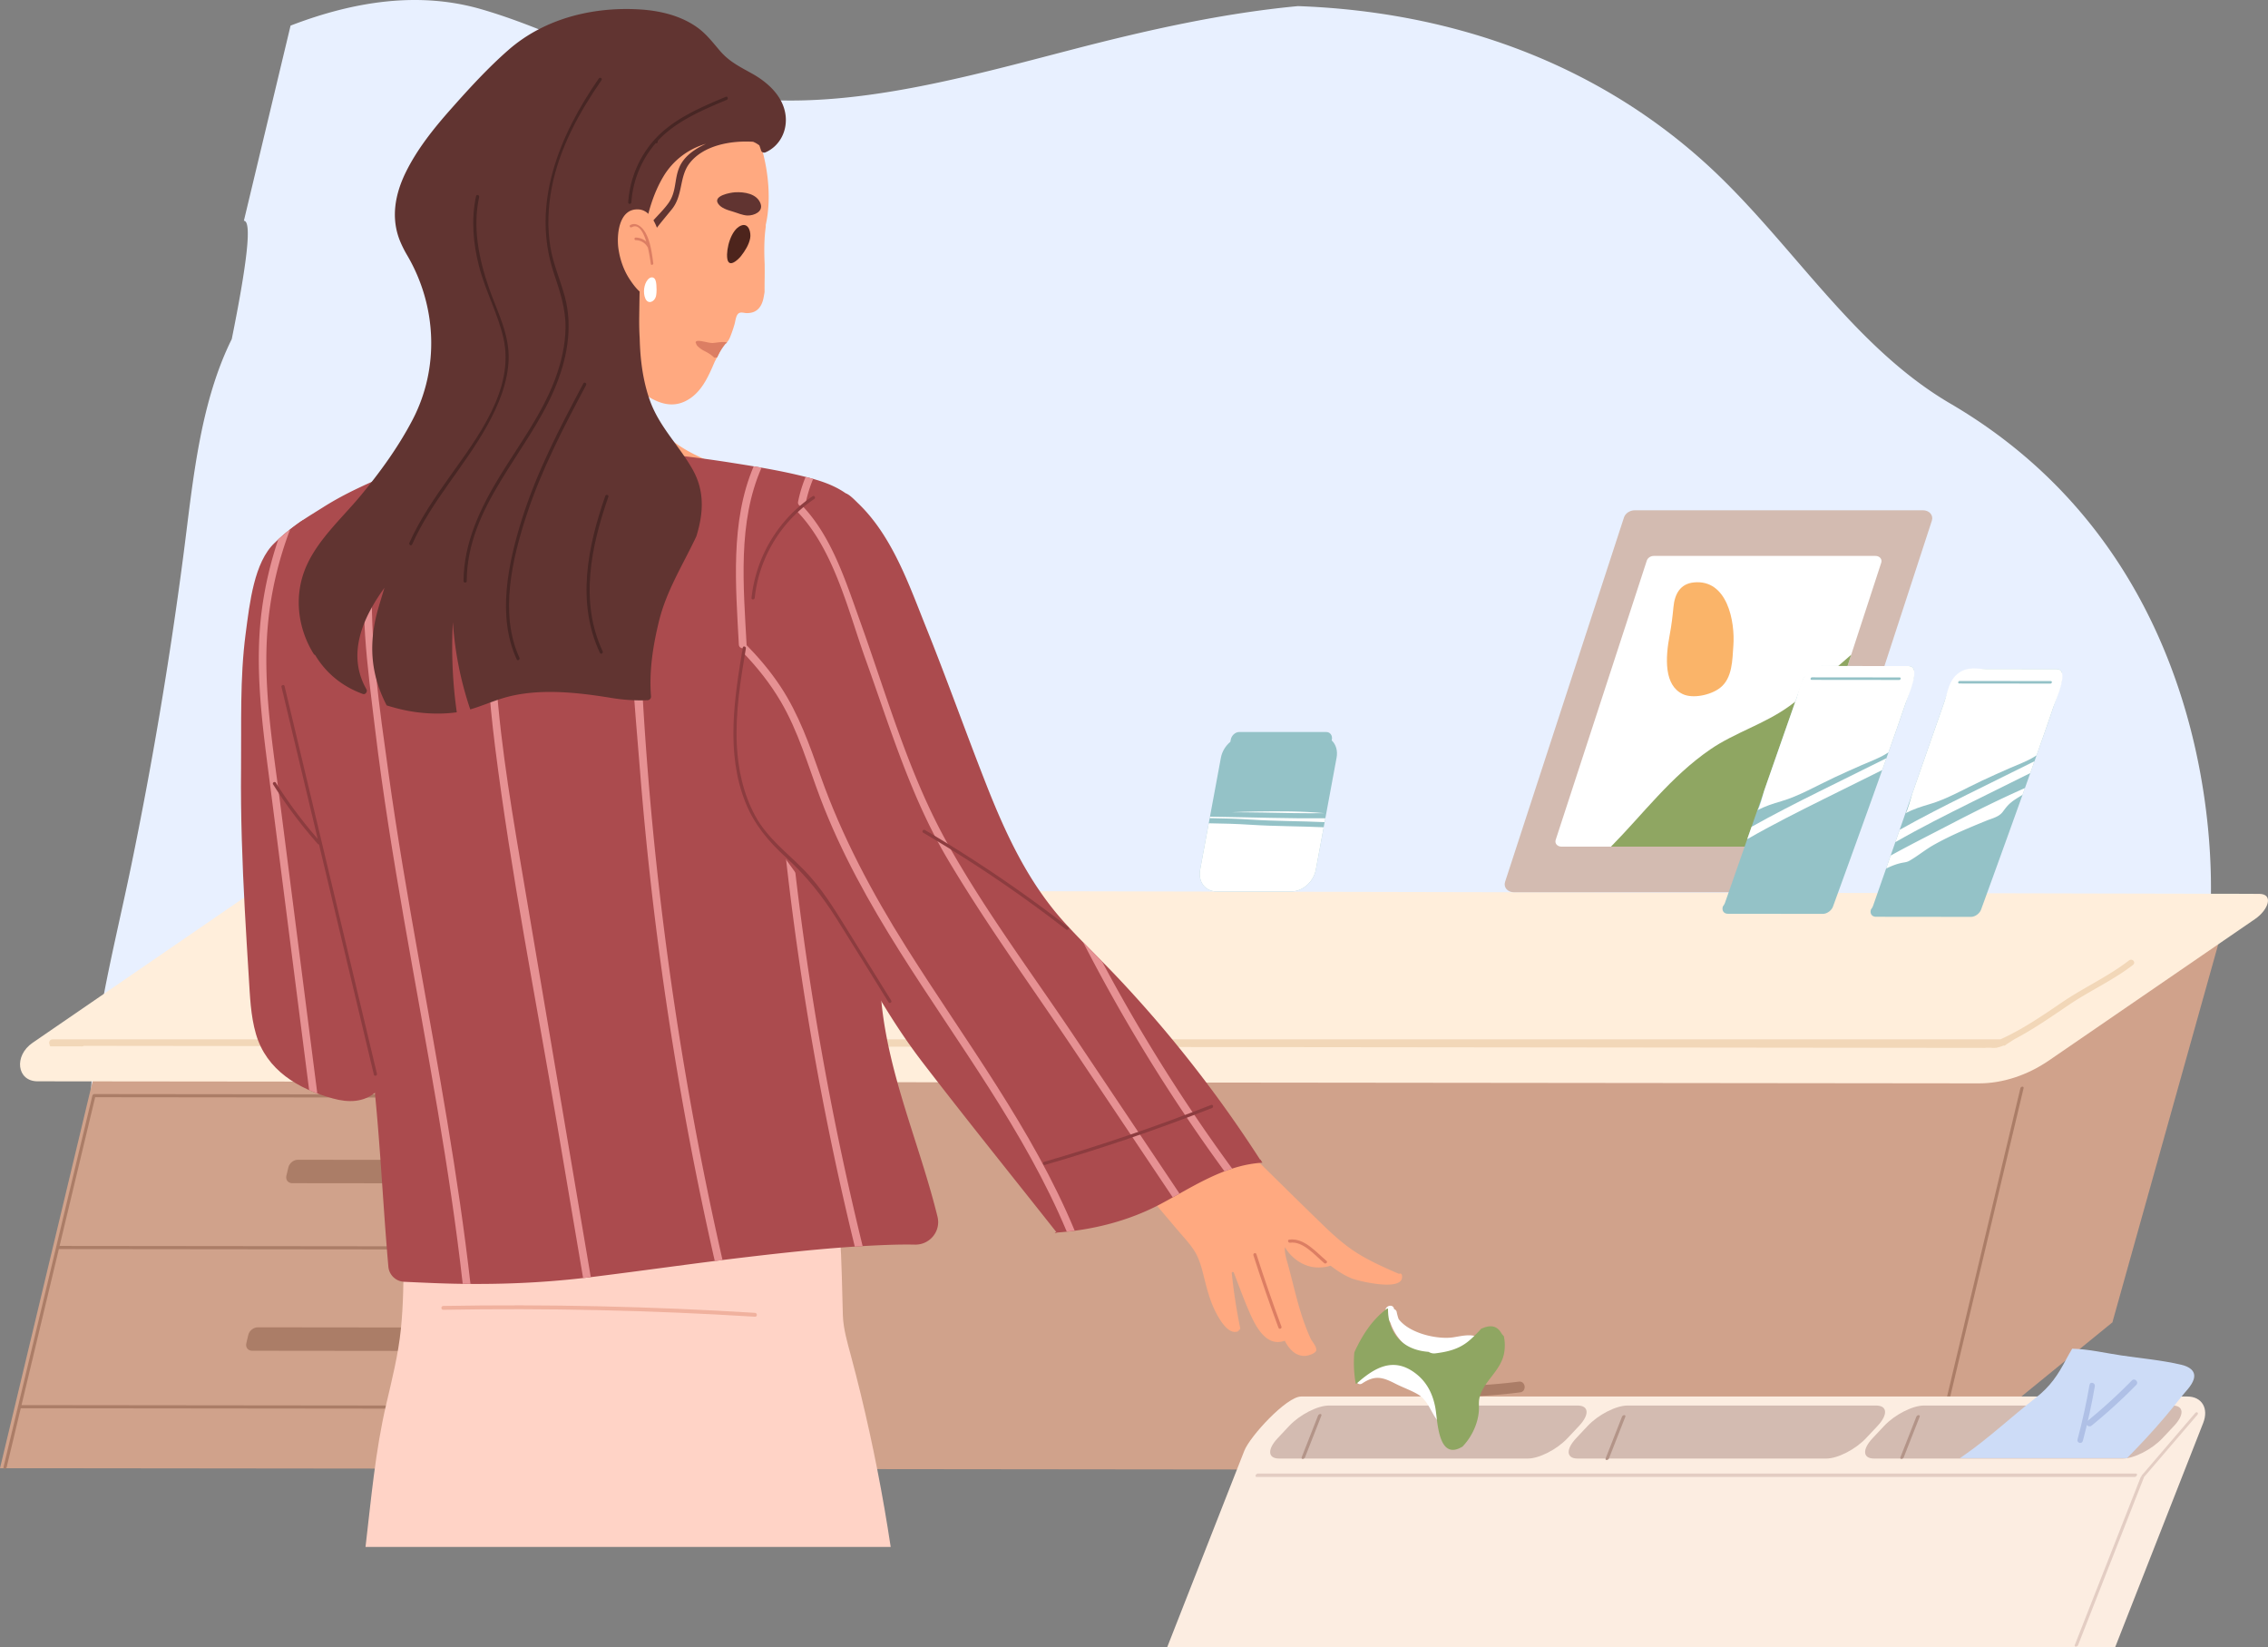 <svg id="Groupe_859" data-name="Groupe 859" xmlns="http://www.w3.org/2000/svg" xmlns:xlink="http://www.w3.org/1999/xlink" width="6366.609" height="4622.875" viewBox="0 0 6366.609 4622.875">
  <rect x="0" y="0" width="6366.609" height="4622.875" fill="#808080" stroke="none"/>
  <defs>
    <clipPath id="clip-path">
      <rect id="Rectangle_758" data-name="Rectangle 758" width="6366.609" height="4622.875" fill="none"/>
    </clipPath>
  </defs>
  <g id="Groupe_858" data-name="Groupe 858" clip-path="url(#clip-path)">
    <path id="Tracé_8275" data-name="Tracé 8275" d="M5245.872,1132.656c-278.929-163.143-450.254-460.773-690.247-677.171C4238.919,169.9,3836.408,32.135,3414.592,17.149c-210.052,19.63-421.107,66.612-633.883,121.891-290.7,75.524-588.8,158.635-869.858,140.612C1615.6,260.7,1389.989,103.871,1122.612,26.093,949.878-24.156,768.19,2,586.555,71.864L455.491,619.62c23.908.115,7.211,127.568-34,331.932-42.923,86.377-69.805,182.45-88.371,276.737-21.811,110.8-33.426,223.212-48.078,335.095Q256.036,1784.76,218.8,2004.946q-35.878,212.328-79.323,423.267c-26.674,129.54-58.013,258.182-81.817,388.3C18.073,3032.844-4.5,3272.283,97.48,3475.646,201.139,3682.36,415.5,3790.141,625.282,3861.1c261.772,88.548,535.035,136.063,810.927,147.135,293.09,11.761,587.777,1.065,880.972-3.141q443.2-6.355,886.346-16.551c292.266-6.731,584.688-12.836,876.777-25.213,281.778-11.949,563.785-32.393,842.182-79.031,52.043-8.714,103.847-18.722,155.525-29.367a6.371,6.371,0,0,0,.856,2.6c-19.066,5.927-38.1,11.928-57.074,18.169-5.98,1.962-5.427,12.314,1.576,11.636a757.571,757.571,0,0,0,257.035-72.153c104.6-4.268,179.789-8.714,218.683-13.316,30.5-65.443,287.423-365.766,236.121-276.988,9.278-16.05,18.973-32.821,29.148-49.727,2.149-8.077,4.445-16.123,6.48-24.221,32.341-128.789,59.578-258.214,89.978-387.065,30.879-130.918,55.508-262.357,101.363-392.794,27.916-79.4,102.772-1059.352-716.305-1538.419m-114.387,2700.3q26.689-7.577,53.609-14.2c3.8-.125,7.545-.261,11.292-.4-21.112,4.947-42.15,10.144-63.085,15.81a5.6,5.6,0,0,0-1.816-1.21m85.094-2.953a743.981,743.981,0,0,1-121.337,34.834q60.361-18.5,121.337-34.834" transform="translate(229.12 0.007)" fill="#e8f0ff"/>
    <path id="Tracé_8276" data-name="Tracé 8276" d="M581.3,363.722c-2.619,2.077-12.721,4.123-29.742,6.136-7.786,16.7-.835,18.106,29.742-6.136" transform="translate(5176.652 3432.019)" fill="#f2f7ff"/>
    <path id="Tracé_8277" data-name="Tracé 8277" d="M5930.579,1424.824l331.2-1182.818-558.6,418.039.365-1.545L283.333,652.781,0,1836.862l5420.225,5.719,510.1-415.429a16.745,16.745,0,0,1,.25-2.327" transform="translate(0 2283.528)" fill="#d0a28b"/>
    <path id="Tracé_8278" data-name="Tracé 8278" d="M2230.17,296.3,256.076,294.219a5.147,5.147,0,0,0-3.1,1.075,6.021,6.021,0,0,0-2.432,3.329L1.066,1341.257c-1.357,5.677,7.587,5.7,8.944.01l39.562-165.324,1958.868,2.066a5.332,5.332,0,0,0,1.555-.292l-44.373,185.455c-1.357,5.677,7.587,5.7,8.954.011L2227.749,305.114h1.1c.49-2.933.876-5.875,1.325-8.818m-218.2,873.2a3.847,3.847,0,0,0-1.419-.3L51.68,1167.125,156.466,729.206l1958.868,2.066a5.154,5.154,0,0,0,1.565-.3Zm106.894-446.737a3.846,3.846,0,0,0-1.419-.3L158.574,720.387l99.86-417.35L2218.8,305.1Z" transform="translate(8.743 2776.201)" fill="#ab7d67"/>
    <path id="Tracé_8279" data-name="Tracé 8279" d="M5504.745,783.134,54.537,777.394c-58.023-.062-67.217-71.538-13.9-108.115L667.455,239.218,6291.1,251.345c41.232.042,26.247,44.592-11.636,70.577L5701.157,718.713c-60.758,41.691-130.271,64.493-196.413,64.42" transform="translate(50.833 2257.22)" fill="#ffeedb"/>
    <path id="Tracé_8280" data-name="Tracé 8280" d="M1239.686,1209.265h-808.8c-17.959,0-29.971-13.974-25.025-29.116L739.653,157.364c3.809-11.678,16.6-20.141,30.441-20.141H1578.9c17.95,0,29.961,13.974,25.025,29.116l-333.79,1022.795c-3.81,11.667-16.614,20.131-30.452,20.131" transform="translate(3819.094 1294.813)" fill="#d3bbb1"/>
    <path id="Tracé_8281" data-name="Tracé 8281" d="M1057.42,965.39H435.392c-11.678,0-19.483-9.089-16.27-18.93L674.936,162.583c2.484-7.587,10.8-13.087,19.8-13.087h622.038c11.667,0,19.484,9.079,16.27,18.92L1077.217,952.3c-2.473,7.587-10.8,13.086-19.8,13.086" transform="translate(3947.907 1410.619)" fill="#fff"/>
    <path id="Tracé_8282" data-name="Tracé 8282" d="M931.933,714.68l175.781-538.614C1052.143,224.04,995.529,275.9,934.03,320.31c-70.264,50.739-153.01,74.136-221.834,121.452C600.647,518.466,524.372,622.469,433.34,714.68Z" transform="translate(4088.923 1661.329)" fill="#8fa662"/>
    <path id="Tracé_8283" data-name="Tracé 8283" d="M634.827,335.5c5.27-68.96-16.937-187.668-110.735-178.411-38.686,3.819-53.922,32.936-57.355,68.981-2.463,25.891-5.51,51.762-10.446,77.57C443.5,370.592,440.4,446.084,493.015,470.651c28.135,13.128,77.35,3.026,103.962-17.167,35.889-27.217,34.98-80.418,37.851-117.988" transform="translate(4230.921 1477.406)" fill="#fab469"/>
    <path id="Tracé_8284" data-name="Tracé 8284" d="M5851.316,260.339c-57.919,44.853-126.89,75.931-187.6,117.278-56.051,38.164-111.434,76.223-173.047,103.909H22.862c-8.787,0-11.959,10.238-7.879,15.122-.584,2.244.292,4.519,3.225,4.529l88.026.094a5.227,5.227,0,0,0,3.642-1.471l5337.865,5.708a5.163,5.163,0,0,0,1.92-.365l15.862.01a3.938,3.938,0,0,0,1.586.449,58.582,58.582,0,0,0,10.832-.428h1.6a5.1,5.1,0,0,0,2.63-.783,86.531,86.531,0,0,0,16.425-5.187h1.4a9.1,9.1,0,0,0,7.2-3.371c7.795-4.957,15.549-10,23.334-14.965,53.557-27.979,103.085-62.792,153.564-96.855,58.044-39.166,123.174-68.323,178.5-111.173,9.581-7.42-1.764-19.87-11.281-12.5" transform="translate(124.773 2435.277)" fill="#f2d7b8"/>
    <path id="Tracé_8285" data-name="Tracé 8285" d="M999.01,201.577c.177-.428.417-.835.574-1.263,4.08-11.563-2.181-20.955-13.995-20.966l-245.033-.25c-20.287,8.714-40.939,19.964-50.447,36.212C638.462,361.8,491.6,783.552,470.393,843.37a32.673,32.673,0,0,1-5.8,10.123c-4.091,11.563,2.181,20.955,13.984,20.966l266.281.282c11.813.01,24.7-9.351,28.782-20.924,0,0,222.94-611.216,226.667-643.557a15.494,15.494,0,0,0-1.294-8.683" transform="translate(4371.99 1689.938)" fill="#94c2c7"/>
    <path id="Tracé_8286" data-name="Tracé 8286" d="M840.925,422.887c16.186-45.751,32.3-91.491,47.838-137.242,7.744-22.813,46.2-104.765,8.432-104.807l-113.458-.125q-42.515-.047-85.031-.083c-23.835-.031-49.633-7.931-75.858,10.718-28.99,20.621-31.422,54.673-40.616,80.888Q565.4,320.167,548.649,368.1q-18.722,53.552-37.423,107.082-9.674,27.707-19.348,55.394c-2.338,6.679-13.692,52.033-19.171,54.882,22.354-11.657,43.977-18.576,67.176-25.328,49.852-14.5,99.286-43.538,147.969-66.236Q726.235,476,764.858,459.109c22.98-10.06,47.212-18.6,69.3-31.954,2.306-1.4,4.54-2.828,6.762-4.268" transform="translate(4460.384 1688.459)" fill="#fff"/>
    <path id="Tracé_8287" data-name="Tracé 8287" d="M848.866,237.165q5.995-16.828,11.824-33.269Q765.641,250.638,670.768,298c-63.335,31.5-126.524,63.6-188.68,98.462q-6.168,17.689-12.1,34.626c70.483-40.47,142.585-76.7,214.644-112.5q82.088-40.778,164.229-81.42" transform="translate(4434.775 1923.928)" fill="#fff"/>
    <path id="Tracé_8288" data-name="Tracé 8288" d="M1038.844,202.388c.178-.428.428-.835.574-1.273,4.091-11.563-2.181-20.945-13.983-20.965l-232.448-.24c-20.078,8.088-51.052,17.95-61.415,39.155a22.6,22.6,0,0,1-5.062,6.815C672.087,380.413,530.974,785.636,510.227,844.171a32.425,32.425,0,0,1-5.8,10.123c-4.091,11.563,2.181,20.955,13.984,20.965l266.281.292c11.813,0,24.7-9.35,28.782-20.924,0,0,222.941-611.227,226.667-643.557a15.5,15.5,0,0,0-1.294-8.683" transform="translate(4747.856 1697.591)" fill="#94c2c7"/>
    <path id="Tracé_8289" data-name="Tracé 8289" d="M897.125,211.919c-69.283,30.608-137.669,64.389-205.982,99.933-56.938,29.638-114.5,58.42-171.064,89.654-4.436,12.721-8.693,24.91-12.732,36.442.971-.459,1.931-.939,2.9-1.4,15.028-7.148,28.97-12.439,44.207-15.205,7.013-1.273,11.854-1.6,18.847-5.614,23.074-13.285,44.362-31.1,67.917-44.332,24.639-13.859,49.852-26.038,75.21-37.36,24.337-10.864,48.819-20.882,73.3-30.848,15.34-6.24,34.458-10.185,45.166-24.587,7.41-9.956,13.452-18.054,22.573-25.735a9.6,9.6,0,0,0,2.943-2.421c1.325-1.023,2.692-2.045,4.153-3.068,8.338-5.792,16.979-11.187,25.714-16.332q3.428-9.564,6.846-19.129" transform="translate(4787.231 1999.632)" fill="#fff"/>
    <path id="Tracé_8290" data-name="Tracé 8290" d="M880.759,423.7c16.186-45.74,32.31-91.5,47.838-137.242,7.743-22.813,46.2-104.776,8.443-104.807l-113.47-.125q-42.514-.047-85.03-.084c-23.835-.031-49.633-7.931-75.859,10.718-28.99,20.621-31.422,54.673-40.616,80.888q-16.828,47.932-33.583,95.864Q569.761,422.46,551.06,475.991q-9.674,27.707-19.348,55.383c-2.338,6.689-13.692,52.043-19.17,54.892,22.353-11.657,43.977-18.576,67.175-25.328C629.569,546.443,679,517.4,727.686,494.7q38.384-17.892,77.006-34.782c22.979-10.06,47.212-18.6,69.3-31.955,2.307-1.4,4.54-2.828,6.763-4.268" transform="translate(4836.25 1696.102)" fill="#fff"/>
    <path id="Tracé_8291" data-name="Tracé 8291" d="M888.7,237.976q6-16.828,11.824-33.27-95.049,46.742-189.922,94.1c-63.334,31.5-126.523,63.6-188.68,98.462q-6.183,17.689-12.1,34.626c70.484-40.47,142.585-76.7,214.645-112.5Z" transform="translate(4810.642 1931.571)" fill="#fff"/>
    <path id="Tracé_8292" data-name="Tracé 8292" d="M786.827,183.4l-255.959-.271c-4.654,0-5.833,7.107-1.168,7.107l255.959.271c4.655.01,5.834-7.107,1.169-7.107" transform="translate(4970.172 1727.974)" fill="#94c2c7"/>
    <path id="Tracé_8293" data-name="Tracé 8293" d="M737.163,182.411l-246-.261c-4.665,0-5.833,7.107-1.169,7.117l246,.25c4.655.01,5.833-7.107,1.169-7.107" transform="translate(4595.453 1718.737)" fill="#94c2c7"/>
    <path id="Tracé_8294" data-name="Tracé 8294" d="M769.979,296.49,519.6,1349.007c-1.347,5.677,7.6,5.688,8.954,0L778.933,296.49c1.346-5.677-7.6-5.687-8.954,0" transform="translate(4901.583 2757.42)" fill="#ab7d67"/>
    <path id="Tracé_8295" data-name="Tracé 8295" d="M656.78,378.245,93.955,377.65c-11.793-.01-19.171-9.528-16.384-21.143L83.2,332.995c2.776-11.626,14.7-21.122,26.5-21.112l562.825.595c11.792.021,19.171,9.528,16.384,21.154l-5.625,23.512c-2.776,11.615-14.7,21.112-26.5,21.1" transform="translate(726.385 2942.875)" fill="#ab7d67"/>
    <path id="Tracé_8296" data-name="Tracé 8296" d="M646,423.3,83.183,422.7c-11.8-.01-19.181-9.528-16.395-21.143l5.625-23.512c2.776-11.626,14.7-21.122,26.5-21.1l562.825.595c11.792.01,19.171,9.517,16.395,21.143l-5.635,23.512c-2.776,11.615-14.7,21.112-26.5,21.1" transform="translate(624.648 3368.073)" fill="#ab7d67"/>
    <path id="Tracé_8297" data-name="Tracé 8297" d="M593.136,378.726c2.463-28.761-1.346-54.11-10.091-75.858-6.627-30.41-22.134-56.813-47.608-74.95-25.213-17.96-57.136-26.82-91.877-28.208a247.978,247.978,0,0,0-87.5,4.477C178.8,244.563,9.429,469.111,104.562,597.377c20.35,27.436,49.038,43.5,82.339,50.28a122.188,122.188,0,0,0,11.834,7.608c34.9,19.515,84.509,15.435,125.147-14.631,126.889-26,258.224-133.026,269.255-261.908" transform="translate(728.155 1865.437)" fill="#fab469"/>
    <path id="Tracé_8298" data-name="Tracé 8298" d="M572.77,249.156c-99.422,2.171-412.508-25.505-485.162-32.57-7.274-.709-15.393,5.239-17.271,12.617-2.077,8.109-4.352,16.781-4.279,17.323,6.157,47.921,15.122,95.06,32.2,138.066A417.423,417.423,0,0,0,159.47,490.339c24.775,21.581,73.134,46.22,110.181,51.01,6.23.8,2.118,20.266,1.054,21.247a46.991,46.991,0,0,1-3.266,9.622H673.508a22.045,22.045,0,0,0,5.072-8.839s13.848-16.718,20.934-19.15c152.8-52.409,375.095-259.278,387.8-301.888.783-2.63-274.014,1.565-514.539,6.815" transform="translate(623.301 2043.126)" fill="#cddcf7"/>
    <path id="Tracé_8299" data-name="Tracé 8299" d="M118.066,205.565c-9.507.417-19.557,7.493-22.406,17.042l-1.357,4.55c-2.661,8.912,2.766,17.459,12.252,17.042,9.507-.407,19.557-7.482,22.406-17.042l1.357-4.55c2.651-8.912-2.776-17.459-12.252-17.042" transform="translate(883.46 1939.541)" fill="#613431"/>
    <path id="Tracé_8300" data-name="Tracé 8300" d="M693.21,220.436l.449-2.4c2.171-11.7-4.978-21.185-15.956-21.185H433.671c-10.979,0-21.634,9.486-23.8,21.185l-1.169,6.3c-13.285,11.1-23.282,26.924-26.549,44.53L323.834,583.394c-6.23,33.583,14.266,60.8,45.782,60.8H580.252c31.506,0,62.1-27.217,68.323-60.8l58.315-314.526c3.673-19.8-1.993-37.329-13.681-48.433" transform="translate(3045.114 1857.453)" fill="#94c2c7"/>
    <path id="Tracé_8301" data-name="Tracé 8301" d="M417.794,221.653c58.065,1.189,116.151,2.452,174.56,1.826-62.678-5.9-127.432-5.771-191.007-4.8-23.314.365-46.7,1.158-70.118,2.118,28.886.313,57.856.271,86.565.856" transform="translate(3125.421 2058.649)" fill="#fff"/>
    <path id="Tracé_8302" data-name="Tracé 8302" d="M443.364,227.975c67.76,4.393,136.668,3.872,204.7,7l2.014-10.812c-51.292.459-102.375-.23-153.4-1.2-54.329-1.033-108.6-2.379-163-3.162-2.525-.031-5.009-.115-7.514-.188l-.772,4.164c39.5.522,78.884,1.659,117.966,4.2" transform="translate(3070.391 2072.259)" fill="#fff"/>
    <path id="Tracé_8303" data-name="Tracé 8303" d="M465.968,225.59c-39.061-2.536-78.457-3.673-117.956-4.2L323.832,351.8c-6.23,33.583,14.276,60.81,45.782,60.81H580.251c31.506,0,62.1-27.227,68.323-60.81l22.114-119.208c-68.031-3.131-136.949-2.609-204.72-7" transform="translate(3045.105 2089.046)" fill="#fff"/>
    <path id="Tracé_8304" data-name="Tracé 8304" d="M788.673,542.038c.177-11.918.073-23.794-.052-35.659-1.617-35-1.68-69.732,3.173-104.9-.031-1.607-.073-3.183-.094-4.811,18.273-80.2,4.717-179.768-25.036-255.448a8.465,8.465,0,0,0,1.983-10.77C720.339,40.763,603.813,13.63,509.6,28.824,391.475,47.88,309.073,137.461,240.051,228.66c-63.961,84.53-132.8,202.518-73.552,308.107,25.453,45.354,67.342,70.254,109.106,98.243,32.539,21.8,46.627,47.379,56.26,84.092,6.742,25.724,12.711,48.652,28.9,70.233a9.224,9.224,0,0,0,4.957,3.433c19.421,27.164,47.462,55.5,79.083,74.648C481.317,893.13,522.81,913.157,566.88,891c43.684-21.967,63.116-67.29,81.587-110.4,8.464-15.612,16.165-31.464,23.22-46.5,7.921-3.934,14.276-9.142,19.453-21.331a344.746,344.746,0,0,0,12.972-37.423c2.494-8.422,3.747-25.056,11.521-30.431,6.616-4.571,15.549-.637,23-.647,7.138-.021,14.37-1.012,20.934-3.976,15.028-6.783,22.406-22.02,25.641-37.433,1.242-5.9,2.212-11.636,3.152-17.365q-.015-21.712.313-43.455" transform="translate(1357.863 234.419)" fill="#ffa980"/>
    <path id="Tracé_8305" data-name="Tracé 8305" d="M1572.549,1203.036Q1540.021,986.92,1488.5,774.28q-13.353-54.82-27.979-109.336c-9.82-36.609-20.694-73.249-22.208-111.382-1.461-36.849-3.433-178.484-7.994-212.286,2.035-2.494.939-7.4-3.318-7.514-319.556-8.171-637.953,29.2-957.373,29.69-86.023.125-172.264-1.033-257.118,15.153-2.619-1.607-6.971-.459-6.992,3.569-.407,70.149-.814,140.456-7.994,210.3C190.146,664.171,172.53,733.59,156.219,803.6c-30.525,131.011-42.15,265.978-57.9,399.431Z" transform="translate(927.74 3138.302)" fill="#ffd3c6"/>
    <path id="Tracé_8306" data-name="Tracé 8306" d="M1286.668,742.221c-120.857-31.892-262.325-53.88-355.225-144.9-98.306-96.312-94.027-242.247-87.233-369.428a4.618,4.618,0,0,0,1.962-6.126c-21.393-43.778-65.965-67.228-107.082-89.477-50.217-27.164-103.106-51.595-159.637-61.864-43.8-7.963-95.957-10.7-132.462,19.39-27.582,22.729-36.953,61.718-16.071,90.677a29.529,29.529,0,0,1,5.312,15.737c6.355,120.743,7.754,246.244-47.118,356.759-29.053,58.5-73.667,101.833-123.842,142.46-43.622,35.325-153.949,98.128-161.307,96.25-5.75-1.471-8.13,7.159-2.546,8.589.553.146,1.117.261,1.67.4-.355.177-.689.365-1.044.532-5.176,2.536-.637,10.258,4.519,7.733a31.774,31.774,0,0,1,20.882-2.6c138.974,30.514,287.2,23.982,427.88,14.568,155.243-10.394,309.527-31.151,464.3-46.5,88.225-8.756,176.627-15.633,265.258-18.127,3.872-.1,5.082-4.174,3.736-6.783,1.9-2.244,1.743-6.314-1.951-7.284" transform="translate(927.033 614.521)" fill="#ffa980"/>
    <path id="Tracé_8307" data-name="Tracé 8307" d="M318.651,1669.814c47,246.975,52.158,499.063,74.376,748.98a46.525,46.525,0,0,0,44.227,42.234q41.827,1.941,83.675,3.653c147.239,5.813,292.089,1.534,438.367-16.468,144.683-17.793,288.968-38.675,433.734-55.811,134.038-15.862,269.307-30.253,404.263-34.981,24.493-.866,49.216-1.21,73.959-.72,41.608.835,73.218-37.694,63.293-78.112-49.174-200.253-135.916-392.4-157.028-599.069-15.393-150.715-.595-305.092,7.294-455.931,7.691-146.843,15.111-293.936,10.718-441.018-4.874-163.394-25.255-326.621-75.065-482.772a3.918,3.918,0,0,0,1.211-5.635c-31.641-48.808-85.125-72.446-139.454-87.254-73.51-20.047-149.858-32.445-225.09-44.3A3435.344,3435.344,0,0,0,887.748,121c-162.935-3.089-325.087,4.1-477.053,67.572-68.136,28.459-137.054,58.42-199.377,97.867-45.855,29.022-91.418,54.318-131.21,97.794-8.7,90.2-8.182,181.5,1.012,273.21,34.741,346.49,172.724,671.817,237.53,1012.37" transform="translate(697.225 1136.193)" fill="#ab4b4e"/>
    <path id="Tracé_8308" data-name="Tracé 8308" d="M253.246,1496.985c-31.318-175.677-61.728-351.573-86.148-528.366C142.041,787.2,113.6,598.825,121.848,415.269c4.373-97.45,27.081-193.5,56.6-288.081q-12.82,5.369-25.662,10.843c-18.106,59.755-33.415,120.033-43.131,180.957-27.6,173.068-.835,355.173,19.922,527.709,43.194,359,115.587,713.508,175.781,1069.829,27.29,161.526,51.751,323.511,70.129,486.247,7.253.1,14.516.24,21.759.282-34.4-303.954-90.322-604.965-144-906.07" transform="translate(923.415 1200.125)" fill="#e69193"/>
    <path id="Tracé_8309" data-name="Tracé 8309" d="M226.371,1282.228C162.024,901.487,97.7,493.091,225.63,120.511c-7.66.24-15.3.553-22.938.9-89.6,268.952-82.735,558.046-47.483,838.384,44.6,354.766,114.408,707.2,174.122,1059.665q36.411,215,72.842,430.019c6.554-.751,13.1-1.377,19.651-2.191.626-.073,1.252-.157,1.879-.24q-98.713-582.4-197.331-1164.816" transform="translate(1234.698 1137.121)" fill="#e69193"/>
    <path id="Tracé_8310" data-name="Tracé 8310" d="M248.974,1337.934q-36.63-322.546-51.459-647.074C188.571,494.719,192.672,306.154,257.489,124q-11.067-1.111-22.134-2.16c-99.193,284.345-62.939,595.771-39.3,892.994a9672.435,9672.435,0,0,0,139.882,1040.2q31.918,167.792,69.92,334.312c7.242-.918,14.5-1.795,21.748-2.692a9638.552,9638.552,0,0,1-178.63-1048.718" transform="translate(1600.652 1149.624)" fill="#e69193"/>
    <path id="Tracé_8311" data-name="Tracé 8311" d="M230.765,215.046c-1.117-13.848-22.865-13.974-21.738,0A8631.027,8631.027,0,0,0,427.564,1567.78c7.357-.48,14.715-.887,22.072-1.315A8592.337,8592.337,0,0,1,230.765,215.046" transform="translate(1971.947 1930.687)" fill="#e69193"/>
    <path id="Tracé_8312" data-name="Tracé 8312" d="M512.815,1289.986c-28.031-125.908-61.645-250.846-94.705-375.5Q361.944,702.641,300.279,492.312q-30.838-105.146-63.022-209.9c-3.2-10.425,49.32-171.648-3.183-138.118-2.557,1.628-47.713,33.269-74.574,60.695C101.873,259.259,89.444,372.53,77.944,460.128,61.33,586.6,66.349,712.978,65.045,840.473,63.7,971.369,68.5,1102.245,75.47,1232.943c3.413,63.909,7.347,127.8,11.344,191.675,3.319,52.941,5.1,107.113,19.922,158.405,29.554,102.292,118.864,154.607,216.387,181.458,42.8,11.771,86.534,11.667,121.233-19.045,30.6-27.092,46.9-67.729,57.491-106.258,31.151-113.4,36.515-234.462,10.968-349.193" transform="translate(611.614 1318.357)" fill="#ab4b4e"/>
    <path id="Tracé_8313" data-name="Tracé 8313" d="M585.9,16.94C502.854,98.486,425.076,186.376,363.515,285.517c-30.337,48.84-57.439,100.6-77.163,154.7-18.492,50.687-29.972,108.22-10.206,160.347,38.31,101.008,187.438,139.819,192.468,256.4,2.88,66.685-59.213,122.9-99.944,168.726-38.967,43.831-77.538,87.818-111.475,135.739-72.007,101.676-125.24,218.276-131.909,344.08-.3,5.75,8.651,5.74,8.954,0,6.178-116.579,53.3-225.164,117.883-321.038,35-51.96,75.576-99.307,117.163-146.039,35.127-39.479,78.07-80.523,98.545-130.239,44.175-107.218-69.4-176.762-133.787-240.254-48.568-47.89-68.23-105.162-54.36-172.734,11.73-57.157,38.393-111.716,66.476-162.475,64.2-116.015,151.852-216.93,246.077-309.454,4.112-4.049-2.223-10.373-6.334-6.335" transform="translate(1182.105 147.612)" fill="#472624"/>
    <path id="Tracé_8314" data-name="Tracé 8314" d="M1446.73,298.946c-7.3-52.617-50.322-91.2-94.392-115.65-33.645-18.67-63.763-33.416-89.5-63.45-20.412-23.815-38.748-48.172-64.639-66.424-47.222-33.28-105.36-46.659-162.277-49.956C904.38-4.131,769.465,29.514,669.261,117.081c-58.336,50.979-111.9,109.775-163.2,167.714C458.655,338.331,412.716,395.781,381,460.243c-30.629,62.281-43.048,129.916-15.4,195.526a322.022,322.022,0,0,0,19.254,37.955c82.986,141.489,90.917,316.122,15,461.525-40.1,76.787-92.42,148.69-146.686,213.924-55.613,66.852-129.227,131.178-158.708,215.155-26.695,76.015-14.381,160.013,27.728,227.731a8.317,8.317,0,0,0,4.258,3.454c30.525,50.979,76.442,88.266,133.787,109.107,7.618,2.766,13.734-6.773,10.1-13.149-56.04-98.441-9.987-201.015,50.551-284.585q-8.108,26.439-15.977,52.92c-30,101.3-23.241,189.056,22.26,276.946,15.309,4.727,30.754,8.985,46.46,12.471,47.086,10.436,101.718,13.765,150.38,6.815A1292.474,1292.474,0,0,1,513.067,1723.1a956.4,956.4,0,0,0,48.756,244.856c32.768-9.444,64.253-23.7,96.98-33.071,95.509-27.352,206.463-14.318,300.5,1.1a492.958,492.958,0,0,0,98.3,6.282l1.92-.063a10.1,10.1,0,0,0,9.653-11.01c-5.813-70.932,6.1-144.87,22.687-211.941,21.206-85.709,67.864-158.7,104.64-236.977,19.317-62.6,24.587-125.647-10.634-187.866-38.748-68.469-94.747-120.492-120.962-196.7-18.607-54.078-25.808-110.828-27.332-167.714-.062-2.64-.219-5.27-.365-7.9-1.137-19.525-1.325-38.863-1.043-58.42.793-54.266,1.106-113.6,6.533-172.557,18.3-49.5,50.395-84.05,84.937-126.649,31.913-39.354,20.433-90.729,49.414-128.736,38.445-50.416,115.264-64.765,178.776-60.789a76.736,76.736,0,0,1,17.532,10.206c1.858,4.821,3.277,9.361,4.707,13.9,1.868,5.948,7.806,7.764,13.149,5.354,40.553-18.3,61.613-61.613,55.519-105.454M1147.9,448.638c-13.535,33.854-7.117,66.894-29.878,98.7-18.753,26.194-44.269,46.513-62.072,73.625-1.952,2.985-3.6,6.136-5.427,9.194,9.34-55.967,25.2-109.848,52.847-156.684A204.258,204.258,0,0,1,1223.3,380.722c-5.093,2.359-10.154,4.832-15.132,7.556-25.484,13.953-49.184,32.654-60.267,60.361" transform="translate(758.267 22.895)" fill="#613431"/>
    <path id="Tracé_8315" data-name="Tracé 8315" d="M443.132,26.359C374.109,55.37,298.512,87.127,246.406,142.771c-45.938,49.069-72.873,112.853-77.413,179.747-.386,5.75,8.557,5.729,8.954,0a282.676,282.676,0,0,1,68.23-166.055,4.407,4.407,0,0,0,1.534.313c3.726,0,5.009-3.736,3.9-6.376,1.941-2.108,3.872-4.216,5.9-6.262,50.489-51.313,122.621-81.66,188-109.148,5.228-2.2,2.932-10.864-2.379-8.63" transform="translate(1594.475 245.275)" fill="#472624"/>
    <path id="Tracé_8316" data-name="Tracé 8316" d="M293.813,166.389a5.666,5.666,0,0,0-4.571-4.821c-6.428-44.895-25-102.2-64.18-105.1-56.541-4.2-62.865,72.393-57.178,110.86,4.456,30.16,14.683,59.975,31.621,85.459,10.916,16.437,30.483,44.164,52.252,46.648C305,305.52,299.417,196,293.813,166.389" transform="translate(1568.253 531.267)" fill="#ffa980"/>
    <path id="Tracé_8317" data-name="Tracé 8317" d="M213.76,84.78c-8.15-14.589-25.1-31.255-42.6-21.727-4.07,2.223-.438,8.443,3.642,6.22C194.318,58.638,207.436,82,215.879,109.45a45.9,45.9,0,0,0-29.533-11.208c-4.634-.063-4.634,7.138,0,7.2a38.552,38.552,0,0,1,32.946,19.014,3.628,3.628,0,0,0,.96,1.054,474.262,474.262,0,0,1,8.422,46.721c.616,4.571,7.556,2.63,6.94-1.91-3.809-28.125-7.764-60.34-21.853-85.543" transform="translate(1598.244 568.524)" fill="#dc7e63"/>
    <path id="Tracé_8318" data-name="Tracé 8318" d="M257.277,71.45c-4.007-8.474-11.323-13.911-22.74-9.2-28.031,11.573-41.931,65.109-38.435,91.825,3.736,28.594,29.606,4.957,38.613-6.439,11.4-14.4,22.333-31.923,25.777-50.207,1.4-7.441.542-18.033-3.214-25.975" transform="translate(1845.386 570.927)" fill="#4d241c"/>
    <path id="Tracé_8319" data-name="Tracé 8319" d="M315.032,84.179c-9.8-28.49-45.9-33.8-72.007-32.247-12.481.741-62.563,9.361-47.243,31.975,8.547,12.627,26.309,17.814,40.147,21.842,13.41,3.893,28.187,10.874,42.234,11.292,18.242.522,44.54-10.561,36.87-32.862" transform="translate(1820.139 487.725)" fill="#613431"/>
    <path id="Tracé_8320" data-name="Tracé 8320" d="M512.11,27.431c3.287-4.748-4.467-9.225-7.733-4.519-110.682,159.616-190.934,352.293-126.232,546.4C395.03,619.978,411.7,668.348,411,722.552c-.647,49.4-12.189,98.18-29.45,144.3C344.9,964.757,281.457,1049.2,227.222,1137.626c-55.112,89.832-102.115,188.231-102.532,295.731-.021,5.76,8.933,5.76,8.954,0,.793-208.278,168.34-356.8,245.743-537.372,35-81.64,53.1-172.546,29.857-259.936-12.586-47.274-32.831-91.835-40.814-140.393-9.069-55.122-6.7-111.9,3.945-166.618,21.467-110.3,76.3-210.125,139.736-301.606" transform="translate(1176.554 197.356)" fill="#472624"/>
    <path id="Tracé_8321" data-name="Tracé 8321" d="M353.311,105.129C287.6,228.523,222.3,353.544,180.39,487.415,142.33,608.961,110.4,758.642,166.218,879.52c2.411,5.218,10.123.678,7.722-4.519-56.771-122.944-20.36-277.76,19.964-400.433,41.9-127.453,104.254-246.839,167.14-364.92,2.7-5.082-5.02-9.611-7.733-4.519" transform="translate(1284.279 970.92)" fill="#472624"/>
    <path id="Tracé_8322" data-name="Tracé 8322" d="M334.019,313.393C305.477,231.451,287.84,144.218,306.4,58.028c1.21-5.615-7.42-8.015-8.641-2.379-14.172,65.85-8.15,132.8,8.536,197.6,17.751,68.9,53,132.514,68.49,201.756,31.756,141.99-72.487,277.207-149.6,385.74C182.574,900.7,140.57,961.281,110.5,1028.707c-2.327,5.218,5.385,9.778,7.733,4.519,54.277-121.744,147.615-219.351,211.7-335.324,31.14-56.343,57.084-118.8,59.3-183.932,2.431-71.412-32.351-134.914-55.216-200.577" transform="translate(1038.617 494.768)" fill="#472624"/>
    <path id="Tracé_8323" data-name="Tracé 8323" d="M485.421,467.052C441.1,422.918,401.2,379.4,369.959,324.707c-2.2-3.861-7.67-2.588-8.62.532-27,31.777-19.16,88.391-2.609,123.278,18.377,38.717,57.522,68.24,101.5,67.332,12.241-.25,39.333-2.191,44.613-16.144,4.717-12.45-11.991-25.255-19.421-32.654" transform="translate(3242.582 3041.277)" fill="#ffa980"/>
    <path id="Tracé_8324" data-name="Tracé 8324" d="M210.424,136.151c-49.267,141.385-81.5,298.9-15.048,440.476,2.442,5.218,10.165.678,7.733-4.519-65.349-139.214-32.424-294.76,15.946-433.578,1.9-5.448-6.742-7.8-8.631-2.38" transform="translate(1488.697 1255.717)" fill="#472624"/>
    <path id="Tracé_8325" data-name="Tracé 8325" d="M1036.074,660.459c-.928-3.9-5.625-4.561-7.837-2.661-38.185-16.625-76.505-33.426-112.175-55.059-36.588-22.2-68.386-50.343-99.067-79.98C753.764,461.677,691.337,399.73,628.576,338.169c-10.457-28.354-39.917-30.358-66.215-28.49-39.687,2.828-79.7,9-117.737,20.872-34.616,10.8-68,26.914-96.417,49.633-7.921,6.345-26.2,19.358-33.708,32.654-3.851-2.567-9.632,2.025-6.219,6.053q1.471,1.722,2.943,3.465a14.47,14.47,0,0,0,3.632,10.937,4.636,4.636,0,0,0,6.283.741q43.642,51.454,87.3,102.9c15.32,18.064,32.09,35.628,44.884,55.623,13.911,21.727,20.392,46.68,26.612,71.4,8.933,35.44,17.741,71.4,35.1,103.837,10.018,18.722,33.989,61.665,60.976,51.24a4.087,4.087,0,0,0,2.745-4.227c2.233-.219,4.185-1.857,3.611-4.7q-15.685-76.688-23.731-154.482a3.014,3.014,0,0,1,5.792-1.409c12.753,32.852,24.7,66.059,38.456,98.525,17.24,40.679,47.8,113.5,104.494,92.556C713.92,857.926,722,869.321,732.6,877.535c9.883,7.649,22.635,11.813,35.147,10.039,8.015-1.138,20.935-5.27,26.33-11.73,7.649-9.163-9.9-27.749-13.765-36.045C773.9,826,768.186,811.883,763,797.575c-10.206-28.135-18.336-56.969-25.87-85.918-6.689-25.745-12.982-51.585-19.943-77.257-3.966-14.631-9.131-29.627-9.653-44.905-.522-20.569,22.646-32.852,39.729-22.082a563.421,563.421,0,0,1,62.657,45.97c26.434,22.27,52.764,43.737,85.083,56.907,19.849,8.088,152.979,40.209,141.072-9.83" transform="translate(2899.09 2917.289)" fill="#ffa980"/>
    <path id="Tracé_8326" data-name="Tracé 8326" d="M187.114,96.187c1.492,2.849,1.993,5.813,4.049,8.505,2.807,3.7,11.573,10.561,16.791,13.306,10.6,5.573,21.4,10.926,29.961,19.5a4.057,4.057,0,0,0,5.291.564c1.9.991,4.247.762,5.364-1.764,6.293-14.161,12.6-23.428,21.936-35.795.292-.386,5.02-3.945,5.166-4.32-13.254-2.932-25.244.136-39.75,1.388-13.567,1.19-47.828-12.826-48.808-1.388" transform="translate(1765.576 864.943)" fill="#dc7e63"/>
    <path id="Tracé_8327" data-name="Tracé 8327" d="M1699.9,2005.809c-.469.042-.95.063-1.419.1A3554.042,3554.042,0,0,0,1446.172,1661.5q-70.332-84.734-145.841-164.855c-50.04-53.1-103.137-103.273-152.06-157.445C1047.3,1227.4,984.407,1092.037,929.609,952.594c-57.209-145.57-109.534-293.07-167.85-438.222-28.75-71.558-55.237-144.317-91.48-212.536-18.252-34.355-38.947-67.53-63.46-97.763a434.4,434.4,0,0,0-38.331-41.618c-6.073-5.761-36.066-37.788-38.3-21.456-48.558-11.135-99.767-16.1-143.347,13.65-25.672,17.532-40.637,44.509-51.292,73.26-15.059,40.627-26.559,82.923-39.218,124.364-26.622,87.129-51.72,174.842-70.8,264.016-17.209,80.5-37.653,169.822-28.323,252.568,9.027,80.032,61.5,143.357,106.717,206.181Q384.185,1186.508,464.411,1298c52.294,72.894,102.334,146.874,147.657,224.433,42.641,72.978,87.337,143.253,138.786,210.251,123.2,160.42,250.314,317.875,375.7,476.542-1.534.459-3.058.95-4.592,1.388l2.609,1.273a22.7,22.7,0,0,1,6.846-1.586c98.911-7.347,199.251-32.769,288.238-80.074,90.74-48.245,179.517-109.409,285.358-115.7q-2.708-4.258-5.114-8.714" transform="translate(1838.777 1248.49)" fill="#ab4b4e"/>
    <path id="Tracé_8328" data-name="Tracé 8328" d="M994.711,1627.225c-120.972-180.582-254.039-358.033-359.848-548.1C527.478,886.218,465.688,665.563,391.26,458.578,351.28,347.416,312.333,222.8,230.287,136.132A127.132,127.132,0,0,1,216.8,148.8c-.783.626-1.607,1.127-2.411,1.68C318.574,258.179,358.5,431.55,406.725,565.66c68,189.129,126.733,385.917,229.714,559.747,107.9,182.105,233.731,354.9,351.51,530.714q140.57,209.854,281.152,419.687,9.486-5.275,19-10.613Z" transform="translate(2022.976 1284.519)" fill="#e69193"/>
    <path id="Tracé_8329" data-name="Tracé 8329" d="M659.821,1027.325c-96.312-152.979-180.676-311-241.245-481.656C387.8,458.937,357.641,372.487,306.547,295.147c-29.345-44.425-63.731-84.823-101.259-122.2-1.315,6.867-2.839,13.671-4.749,20.392-.282,1.586-.542,3.172-.8,4.769,40.71,41.889,77.173,87.671,107.061,138.473,49.977,84.916,76.641,179.966,111.34,271.509,57.439,151.528,136.751,293.351,222.909,430.207,162.486,258.088,350.665,504,468.809,786.256,7.441-.772,14.861-1.628,22.3-2.609-118.614-285.493-308.17-533.845-472.336-794.615" transform="translate(1884.675 1631.861)" fill="#e69193"/>
    <path id="Tracé_8330" data-name="Tracé 8330" d="M416.121,543.4Q378.6,442.418,345.731,339.829c-1.753-5.489-10.112-2.275-8.359,3.214q32.857,102.579,70.39,203.561c2,5.406,10.373,2.213,8.359-3.2" transform="translate(3181.121 3179.718)" fill="#dc7e63"/>
    <path id="Tracé_8331" data-name="Tracé 8331" d="M454.379,393.454c-29.043-24.294-62.876-65.412-104.661-59.589-5.687.793-3.266,9.424,2.379,8.641,36.609-5.114,70.348,35.857,95.947,57.282,4.394,3.673,10.76-2.63,6.334-6.335" transform="translate(3269.261 3145.033)" fill="#dc7e63"/>
    <path id="Tracé_8332" data-name="Tracé 8332" d="M291.349,253.368A4829.684,4829.684,0,0,0,688.234,896.508q10.691-4.054,21.539-7.555A4811.871,4811.871,0,0,1,344.29,307.207q-26.5-26.893-52.941-53.838" transform="translate(2749.12 2390.738)" fill="#e69193"/>
    <path id="Tracé_8333" data-name="Tracé 8333" d="M233.858,1725.1q-51.876-405.432-103.743-810.874c-20.747-162.142-48.881-326.662-36.1-490.589C101.563,326.9,123.4,232.4,157.5,142.374c-10.665,8.318-22.51,18.012-33.061,27.718a1041.39,1041.39,0,0,0-46.22,197.383c-22.291,168.5,3.329,337.057,24.712,504.239q54.005,422.025,107.99,844.05,11.271,4.994,22.938,9.34" transform="translate(656.861 1343.417)" fill="#e69193"/>
    <path id="Tracé_8334" data-name="Tracé 8334" d="M227.88,625.741c-8.62-162.935-25.662-343.516,42.036-496.558q-11.067-1.925-22.135-3.778c-66.236,155.285-50.353,335.627-41.639,500.336.741,13.911,22.479,14,21.738,0" transform="translate(1867.896 1183.3)" fill="#e69193"/>
    <path id="Tracé_8335" data-name="Tracé 8335" d="M235.866,203.569a366.642,366.642,0,0,1,21.289-69.732c-1.054-.292-2.1-.637-3.152-.929-5.969-1.628-11.991-3.131-17.991-4.654A379.685,379.685,0,0,0,214.9,197.788c-2.734,13.66,18.221,19.5,20.966,5.781" transform="translate(2025.443 1210.183)" fill="#e69193"/>
    <path id="Tracé_8336" data-name="Tracé 8336" d="M640.33,1167.654q-61.629-99.2-123.247-198.385C480.974,911.152,444.9,852.074,397,802.713c-48.756-50.238-104.139-90.51-138.358-153.271-33.489-61.394-48.683-131.585-51.876-201.026C202.6,358.032,217.449,268.3,232.205,179.464c.929-5.635-7.691-8.056-8.63-2.379-23.7,142.679-47.848,294.447,7,433.244,24.89,63.011,65.2,110.818,114.784,155.964,56.792,51.72,101.9,108.564,142.8,173.516,48.6,77.163,96.312,154.9,144.432,232.365,3.037,4.884,10.78.4,7.733-4.519" transform="translate(1861.505 1640.388)" fill="#8c3c3f"/>
    <path id="Tracé_8337" data-name="Tracé 8337" d="M365.539,1275.219,106.271,187.409c-1.325-5.6-9.966-3.225-8.63,2.379q50.8,213.094,101.582,426.189A1268.658,1268.658,0,0,1,81.841,458.542c-3.068-4.863-10.812-.365-7.733,4.519a1284.3,1284.3,0,0,0,125.376,167,3.767,3.767,0,0,0,3.412,1.367Q279.913,954.511,356.909,1277.6c1.336,5.6,9.966,3.225,8.63-2.379" transform="translate(692.571 1738.19)" fill="#8c3c3f"/>
    <path id="Tracé_8338" data-name="Tracé 8338" d="M373.839,134.143A395.605,395.605,0,0,0,202.18,419.427c-.605,5.719,8.349,5.677,8.954,0,11.98-112.06,73.813-214.55,167.224-277.551,4.748-3.2.282-10.968-4.519-7.733" transform="translate(1907.455 1258.456)" fill="#8c3c3f"/>
    <path id="Tracé_8339" data-name="Tracé 8339" d="M657.476,496.669A3763.106,3763.106,0,0,0,254.82,223.792c-4.978-2.922-9.486,4.811-4.519,7.733A3744.873,3744.873,0,0,1,651.141,503c4.5,3.486,10.885-2.807,6.335-6.334" transform="translate(2341.448 2105.548)" fill="#8c3c3f"/>
    <path id="Tracé_8340" data-name="Tracé 8340" d="M752.54,297.435q-230.627,90.65-468.83,159.752c-5.521,1.607-3.172,10.248,2.379,8.641q238-69.033,468.83-159.762c5.3-2.087,3-10.739-2.379-8.63" transform="translate(2647.35 2803.447)" fill="#8c3c3f"/>
    <path id="Tracé_8341" data-name="Tracé 8341" d="M999.079,372.13Q562.089,345,123.983,352.751c-6.992.115-7.013,10.989,0,10.864q437.757-7.749,875.1,19.39c6.992.428,6.96-10.446,0-10.874" transform="translate(1120.323 3312.251)" fill="#f0b19e"/>
    <path id="Tracé_8342" data-name="Tracé 8342" d="M208.2,100.565c.01-.658,0-1.284-.031-1.805-.355-6.47-.971-16.864-6.209-21.6-5.834-5.28-13.452-1.555-17.814,3.444-11.406,13.076-14.109,37.872-7.013,53.578,7.712,17.052,25.234,9.11,29.5-5.677,1.419-4.947,2.557-16.8,1.565-27.937" transform="translate(1634.546 703.819)" fill="#fff"/>
    <path id="Tracé_8343" data-name="Tracé 8343" d="M3177.79,375.552H689.94c-40.637,0-143.378,111.34-159.47,152.311L313.958,1079.229h2661.1l247.193-629.5c16.092-40.971-3.819-74.178-44.457-74.178" transform="translate(2962.455 3543.646)" fill="#fcede1"/>
    <path id="Tracé_8344" data-name="Tracé 8344" d="M1064.816,526.781H366.93c-31.976,0-33.854-25.589-4.2-57.157l32.4-34.49c29.659-31.569,79.625-57.157,111.6-57.157h697.886c31.976,0,33.854,25.589,4.195,57.157l-32.4,34.49c-29.659,31.568-79.625,57.157-111.6,57.157" transform="translate(3223.873 3566.527)" fill="#d3bbb1"/>
    <path id="Tracé_8345" data-name="Tracé 8345" d="M1145.108,526.781H447.222c-31.976,0-33.854-25.589-4.2-57.157l32.4-34.49c29.659-31.569,79.625-57.157,111.6-57.157h697.886c31.975,0,33.864,25.589,4.195,57.157l-32.4,34.49c-29.659,31.568-79.625,57.157-111.6,57.157" transform="translate(3981.505 3566.527)" fill="#d3bbb1"/>
    <path id="Tracé_8346" data-name="Tracé 8346" d="M1224.85,526.781H526.964c-31.975,0-33.854-25.589-4.195-57.157l32.4-34.49c29.659-31.569,79.625-57.157,111.6-57.157H1364.66c31.975,0,33.864,25.589,4.195,57.157l-32.4,34.49c-29.659,31.568-79.625,57.157-111.6,57.157" transform="translate(4733.937 3566.527)" fill="#d3bbb1"/>
    <path id="Tracé_8347" data-name="Tracé 8347" d="M896.248,382.237l-149.065,173.8a6.106,6.106,0,0,0-1.617,3.569,7.137,7.137,0,0,0-2.5,3.162L558.451,1032.89c-2.39,6.095,6.992,6.095,9.392,0l184.61-470.124a4.391,4.391,0,0,0,.251-1.325,6.66,6.66,0,0,0,.71-.626q74.527-86.894,149.065-173.8c4.707-5.489-1.5-10.3-6.23-4.78" transform="translate(5265.797 3583.671)" fill="#e3cdc3"/>
    <path id="Tracé_8348" data-name="Tracé 8348" d="M2809.287,396.269H344.531c-6.052,0-9.779,9.465-3.726,9.465H2805.572c6.042,0,9.768-9.465,3.715-9.465" transform="translate(3186.694 3739.127)" fill="#e3cdc3"/>
    <path id="Tracé_8349" data-name="Tracé 8349" d="M556.149,385.138l-44.6,113.584c-2.39,6.094,6.992,6.1,9.392,0l44.6-113.584c2.39-6.095-7-6.105-9.392,0" transform="translate(4823.219 3590.925)" fill="#b39488"/>
    <path id="Tracé_8350" data-name="Tracé 8350" d="M478.095,385.138,432.25,501.883c-2.39,6.084,6.992,6.095,9.393,0l45.844-116.745c2.39-6.095-7-6.105-9.392,0" transform="translate(4074.996 3590.925)" fill="#b39488"/>
    <path id="Tracé_8351" data-name="Tracé 8351" d="M396.337,384.834,350.492,501.58c-2.39,6.084,6.992,6.094,9.392,0l45.845-116.746c2.39-6.094-7-6.1-9.392,0" transform="translate(3303.541 3588.066)" fill="#b39488"/>
    <path id="Tracé_8352" data-name="Tracé 8352" d="M1148.807,407.756c-54.632-12.773-112.3-17.981-167.8-26.058-44.707-6.5-92.857-18.075-138.7-19-5.761,9.862-11.438,19.431-16.166,28.438C802.274,436.58,780.9,468.67,739.69,500.76c-68.032,52.972-129.812,111.465-200.869,161.025-3.851,2.682-7.743,5.3-11.615,7.952H996.359c35.4-35.805,69.847-72.581,102.511-110.975q25.313-29.758,49.372-60.528c11.552-14.746,29.241-30.984,35.054-49.2,7.848-24.587-13.713-36.421-34.49-41.274" transform="translate(4974.627 3422.319)" fill="#cddcf7"/>
    <path id="Tracé_8353" data-name="Tracé 8353" d="M592.9,377.438Q579.537,455.1,559.1,531.147c-2.588,9.6,12.3,13.7,14.882,4.1q20.443-76.109,33.8-153.709c1.67-9.716-13.2-13.89-14.881-4.1" transform="translate(5272.763 3508.751)" fill="#afc0e6"/>
    <path id="Tracé_8354" data-name="Tracé 8354" d="M689.445,373.613a1501.868,1501.868,0,0,1-125.3,114.168c-8.767,7.117,3.714,19.453,12.4,12.4a1502.043,1502.043,0,0,0,125.3-114.168c7.9-8.067-4.488-20.475-12.4-12.4" transform="translate(5294.971 3500.585)" fill="#afc0e6"/>
    <path id="Tracé_8355" data-name="Tracé 8355" d="M531.242,384.673C476.85,351.54,401.848,355.6,373.776,419.686a12.966,12.966,0,0,0-.605,2.713c-.918.595-1.889,1.21-2.787,1.795-13.326,8.7-.9,30.212,12.534,21.446,35.983-23.491,56.291-18.054,93.38.9,19.578,10.008,43.225,18.325,61.978,29.231,38.373,22.3,38.769,70.149,76.15,91.491,7.493,4.279,19.692-1,18.68-10.728-7.232-69.169-41.159-134.883-101.864-171.857" transform="translate(3441.011 3436.772)" fill="#fff"/>
    <path id="Tracé_8356" data-name="Tracé 8356" d="M641.423,444.795c-22.468-17.751-52.952-8.839-78.676-4.968-42.453,6.408-121.421-9.726-153.042-51.2a136.236,136.236,0,0,1-5.416-19.525,10,10,0,0,0-7.274-8.276c-.042-.251-.146-.47-.188-.71-2.64-15.727-26.58-9.058-23.95,6.6,1.878,11.2,6.647,21.633,13.378,31.266C405.041,453.811,450.3,487.154,510.1,503.256c42.182,11.375,121.233,8.1,134.518-46.377.96-3.945.24-9.371-3.193-12.084" transform="translate(3516.505 3313.273)" fill="#fff"/>
    <path id="Tracé_8357" data-name="Tracé 8357" d="M408.472,413.738a1506.291,1506.291,0,0,0,160.67-11.918c19.4-2.484,15.758-32.622-3.663-30.139A1518,1518,0,0,1,404.809,383.6c-19.546.407-15.727,30.546,3.663,30.139" transform="translate(3697.955 3505.751)" fill="#ab7d67"/>
    <path id="Tracé_8358" data-name="Tracé 8358" d="M784.909,429.264a43.259,43.259,0,0,1-7.211-8.954c-14.037-23.522-35.326-21.425-56.594-11.26-1.972,2.338-3.893,4.571-5.708,6.439-9.517,9.716-18.92,19.473-29.46,28.093-27.749,22.719-58.389,29.826-93.317,34.229-6.783.856-13.212-1.012-18.972-4.331-.3-.021-.605,0-.908-.031-75.493-5.834-113.573-56.416-112.728-121.567-1.023.219-2.129.438-3.11.668-40.648,30.013-69.137,73.6-91.418,122.433a333.875,333.875,0,0,0,3.7,86.732l1.377,1.941c49.362-44.018,103.826-78.905,168.194-28.563,31.151,24.357,47.305,57.731,54.245,96.062,6.439,35.6,6.929,149.441,75.2,108.8.24-.146.48-.2.72-.334,27.5-28.072,46.221-70.2,46.408-107.937.042-8.317-.688-16.708.658-24.931,8.046-49.278,62.813-78.738,70.536-133.37,2.348-16.583,1.555-31.161-1.618-44.123" transform="translate(3436.354 3320.299)" fill="#8fa662"/>
  </g>
</svg>
